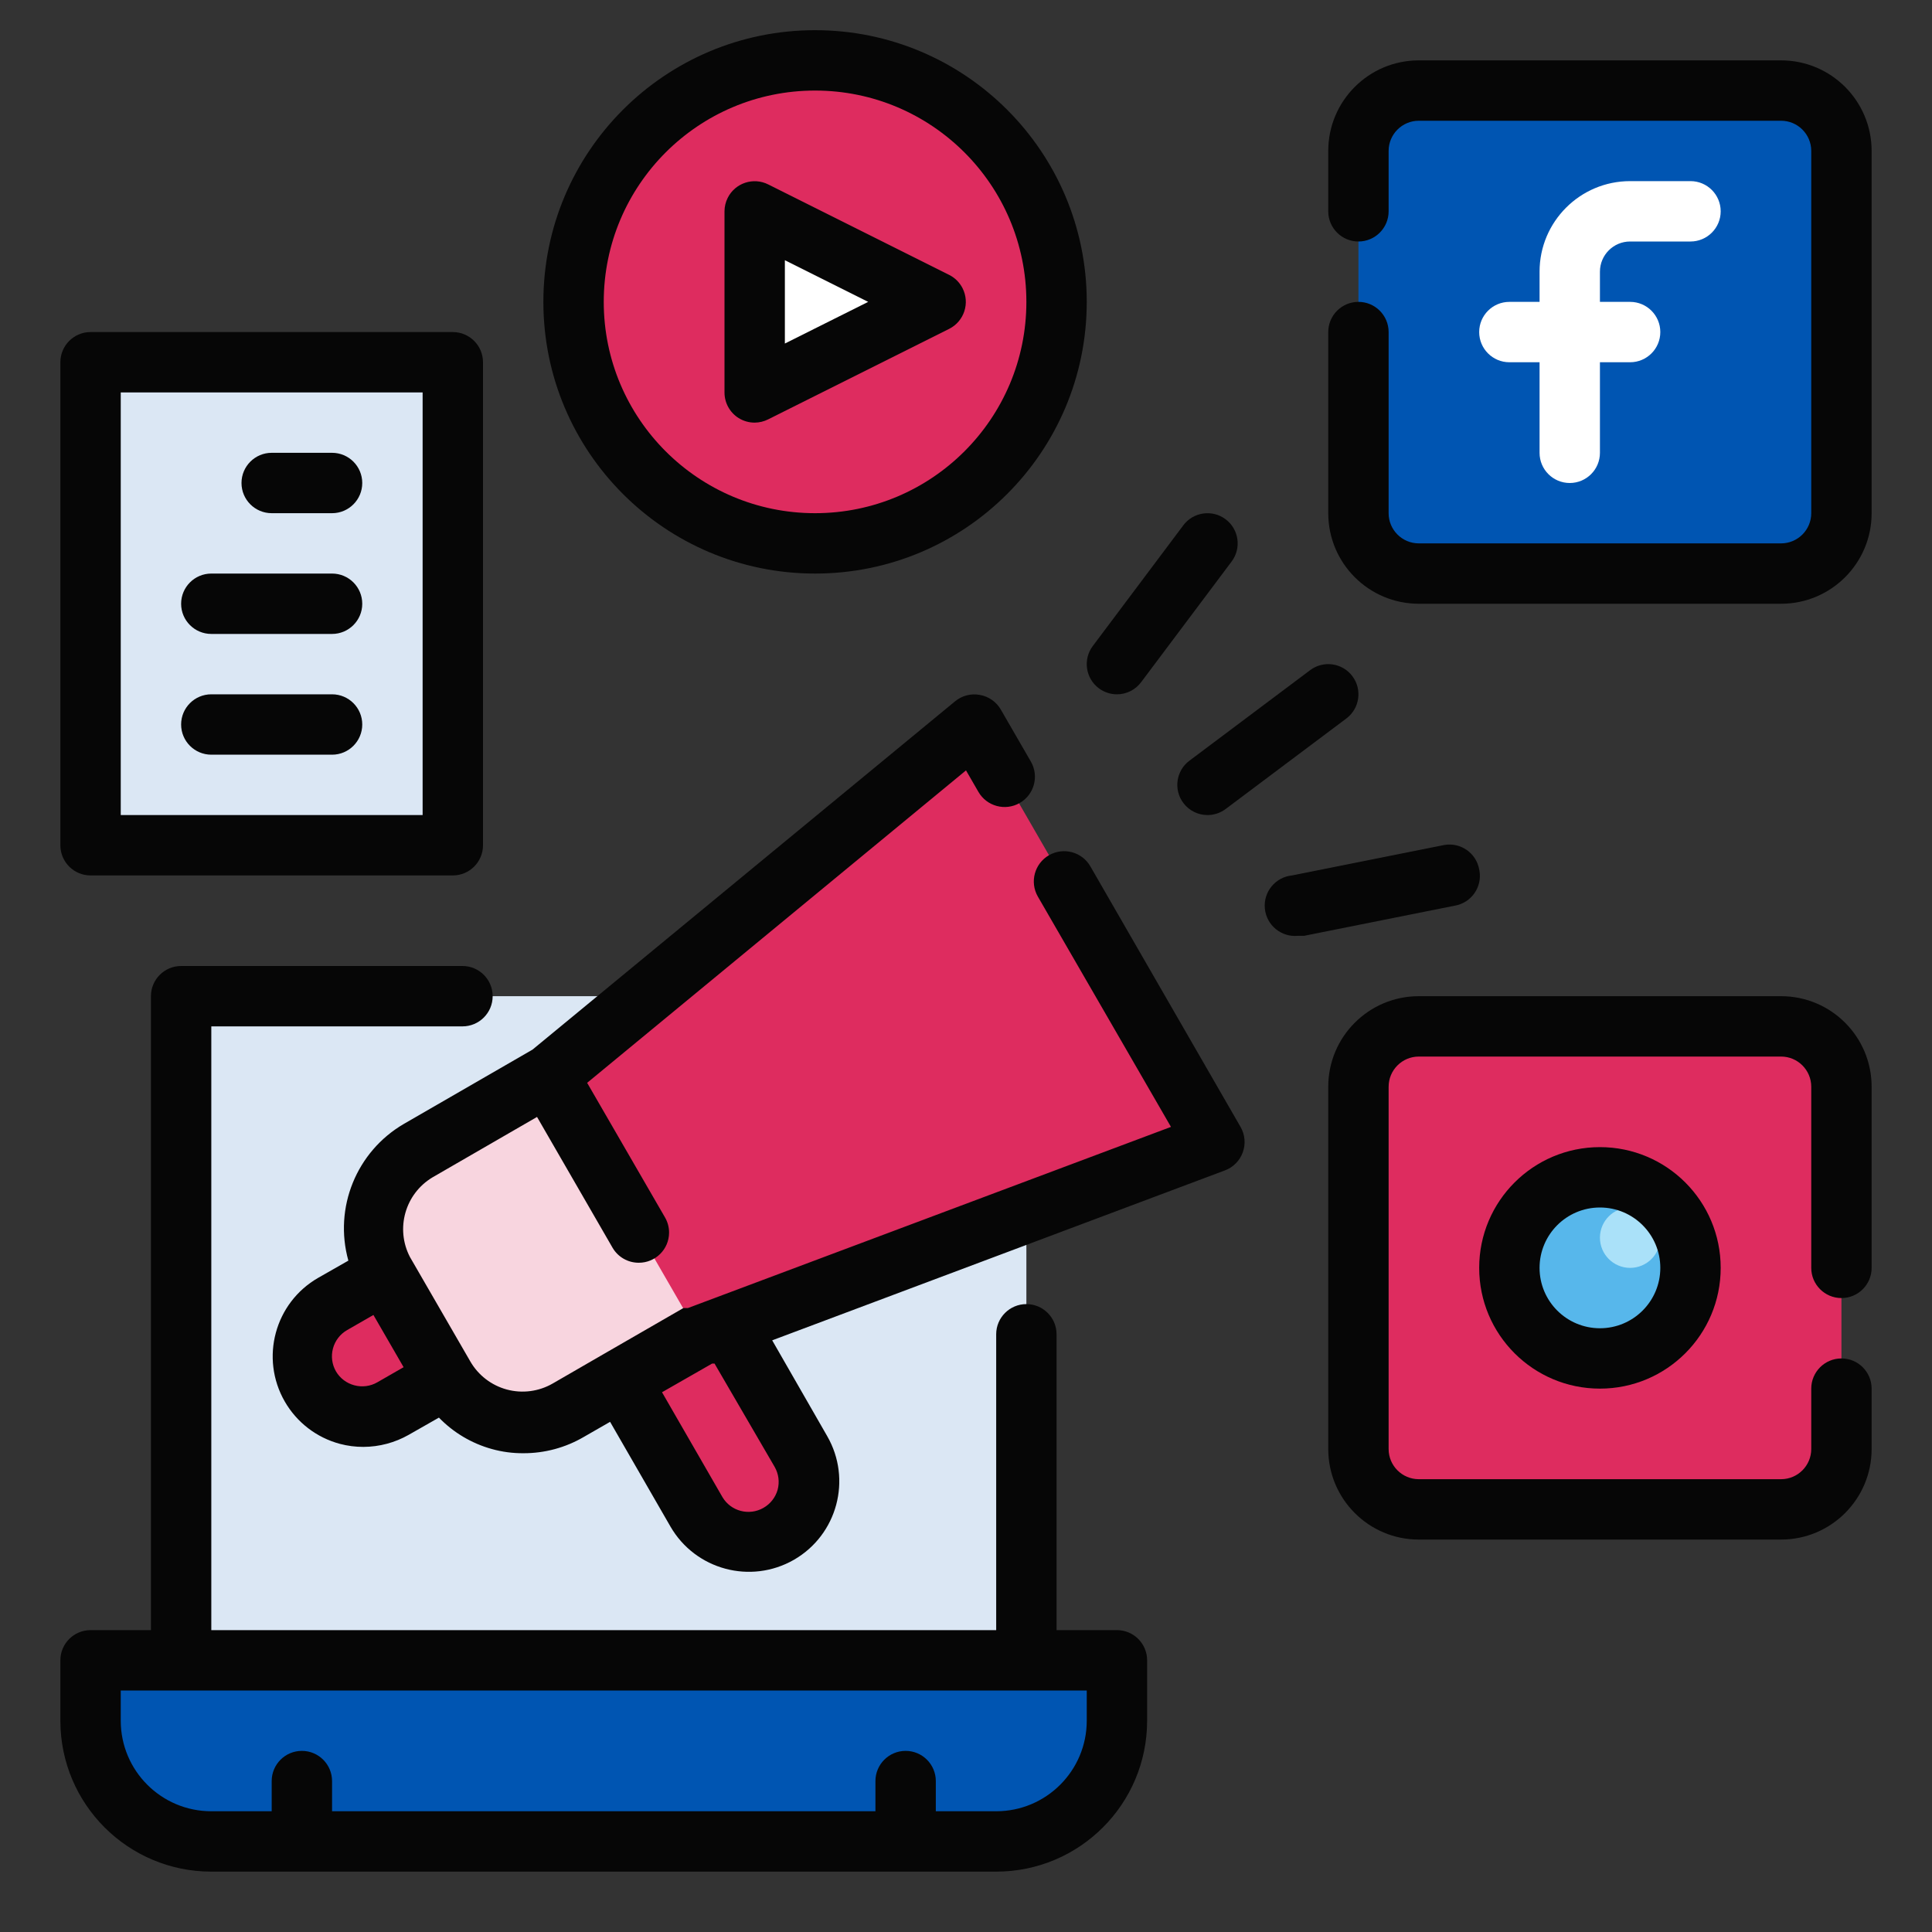 <svg xmlns="http://www.w3.org/2000/svg" id="uuid-3af981d6-5b3f-4736-9895-455c5904d934" width="512" height="512" viewBox="0 0 512 512"><rect x="0" y="0" width="512" height="512" fill="#333333" stroke="none"/><defs><style>.uuid-f84c429e-5c45-40b9-babf-10fd14a575a9{fill:#f8d5df;}.uuid-a9507eb6-74c6-4a69-8560-27963dcb4577{fill:#0055b2;}.uuid-576f11c8-c09a-4ddf-be35-03e530729055{fill:#060606;}.uuid-1d7a47db-63f8-4a5e-adc6-0d1216cc9260{fill:#fff;}.uuid-f46cc60c-662c-40c7-841d-f7448fa2a403{fill:#aae1f9;}.uuid-f60a5c94-49b1-4129-8964-fba56d211dfc{fill:#de2c5f;}.uuid-b938a2d5-b46e-4aa9-92a1-9d3bcddc6714{fill:#dbe7f4;}.uuid-4a736938-9c40-41bb-bd5f-9760326bf3c9{fill:#57b7eb;}</style></defs><path class="uuid-b938a2d5-b46e-4aa9-92a1-9d3bcddc6714" d="m48,264h224v176H48v-176Z"></path><path class="uuid-a9507eb6-74c6-4a69-8560-27963dcb4577" d="m24,440h272v16c0,17.673-14.327,32-32,32H56c-17.673,0-32-14.327-32-32v-16h0Z"></path><rect class="uuid-f60a5c94-49b1-4129-8964-fba56d211dfc" x="360" y="272" width="128" height="128" rx="16" ry="16"></rect><circle class="uuid-4a736938-9c40-41bb-bd5f-9760326bf3c9" cx="424" cy="336" r="24"></circle><circle class="uuid-f46cc60c-662c-40c7-841d-f7448fa2a403" cx="432" cy="328" r="8"></circle><path class="uuid-b938a2d5-b46e-4aa9-92a1-9d3bcddc6714" d="m24,96h96v128H24V96Z"></path><circle class="uuid-f60a5c94-49b1-4129-8964-fba56d211dfc" cx="216" cy="80" r="64"></circle><path class="uuid-1d7a47db-63f8-4a5e-adc6-0d1216cc9260" d="m200,104v-48l48,24-48,24Z"></path><rect class="uuid-a9507eb6-74c6-4a69-8560-27963dcb4577" x="360" y="24" width="128" height="128" rx="16" ry="16"></rect><path class="uuid-f60a5c94-49b1-4129-8964-fba56d211dfc" d="m152.497,345.323l27.712-16h0l32,55.424c4.418,7.652,1.796,17.438-5.856,21.856s-17.438,1.796-21.856-5.856l-32-55.424h0Z"></path><path class="uuid-f60a5c94-49b1-4129-8964-fba56d211dfc" d="m322,302.88l-136.72,51.2-40-69.28,112.72-92.8,64,110.88Z"></path><path class="uuid-f84c429e-5c45-40b9-babf-10fd14a575a9" d="m110.674,304.811l34.64-20h0l40,69.28h0l-34.64,20c-11.479,6.627-26.157,2.695-32.784-8.784l-16-27.712c-6.627-11.479-2.695-26.157,8.784-32.784Z"></path><path class="uuid-f60a5c94-49b1-4129-8964-fba56d211dfc" d="m87.976,345.579l13.856-8h0l16,27.712h0l-13.856,8c-7.652,4.418-17.438,1.796-21.856-5.856s-1.796-17.438,5.856-21.856Z"></path><path class="uuid-576f11c8-c09a-4ddf-be35-03e530729055" d="m296,432h-16v-78.4c0-4.418-3.582-8-8-8s-8,3.582-8,8v78.4H56v-160h66.56c4.418,0,8-3.582,8-8s-3.582-8-8-8H48c-4.418,0-8,3.582-8,8v168h-16c-4.418,0-8,3.582-8,8v16c0,22.091,17.909,40,40,40h208c22.091,0,40-17.909,40-40v-16c0-4.418-3.582-8-8-8Zm-8,24c0,13.255-10.745,24-24,24h-16v-8c0-4.418-3.582-8-8-8s-8,3.582-8,8v8H88v-8c0-4.418-3.582-8-8-8s-8,3.582-8,8v8h-16c-13.255,0-24-10.745-24-24v-8h256v8Z"></path><path class="uuid-1d7a47db-63f8-4a5e-adc6-0d1216cc9260" d="m432,64h16c4.418,0,8-3.582,8-8s-3.582-8-8-8h-16c-13.255,0-24,10.745-24,24v8h-8c-4.418,0-8,3.582-8,8s3.582,8,8,8h8v24c0,4.418,3.582,8,8,8s8-3.582,8-8v-24h8c4.418,0,8-3.582,8-8s-3.582-8-8-8h-8v-8c0-4.418,3.582-8,8-8Z"></path><path class="uuid-576f11c8-c09a-4ddf-be35-03e530729055" d="m472,16h-96c-13.255,0-24,10.745-24,24v16c0,4.418,3.582,8,8,8s8-3.582,8-8v-16c0-4.418,3.582-8,8-8h96c4.418,0,8,3.582,8,8v96c0,4.418-3.582,8-8,8h-96c-4.418,0-8-3.582-8-8v-48c0-4.418-3.582-8-8-8s-8,3.582-8,8v48c0,13.255,10.745,24,24,24h96c13.255,0,24-10.745,24-24V40c0-13.255-10.745-24-24-24Z"></path><path class="uuid-576f11c8-c09a-4ddf-be35-03e530729055" d="m392,336c0,17.673,14.327,32,32,32s32-14.327,32-32-14.327-32-32-32-32,14.327-32,32Zm48,0c0,8.836-7.163,16-16,16s-16-7.163-16-16,7.163-16,16-16,16,7.163,16,16Z"></path><path class="uuid-576f11c8-c09a-4ddf-be35-03e530729055" d="m472,264h-96c-13.255,0-24,10.745-24,24v96c0,13.255,10.745,24,24,24h96c13.255,0,24-10.745,24-24v-16c0-4.418-3.582-8-8-8s-8,3.582-8,8v16c0,4.418-3.582,8-8,8h-96c-4.418,0-8-3.582-8-8v-96c0-4.418,3.582-8,8-8h96c4.418,0,8,3.582,8,8v48c0,4.418,3.582,8,8,8s8-3.582,8-8v-48c0-13.255-10.745-24-24-24Z"></path><path class="uuid-576f11c8-c09a-4ddf-be35-03e530729055" d="m195.76,110.8c1.273.789,2.742,1.205,4.24,1.2,1.252-.007,2.485-.309,3.6-.88l48-24c3.932-2.015,5.487-6.835,3.472-10.768-.765-1.493-1.98-2.708-3.472-3.472l-48-24c-3.946-1.988-8.756-.402-10.744,3.544-.559,1.109-.852,2.334-.856,3.576v48c-.005,2.764,1.416,5.335,3.76,6.8Zm12.24-41.84l22.08,11.04-22.08,11.04v-22.08Z"></path><path class="uuid-576f11c8-c09a-4ddf-be35-03e530729055" d="m216,152c39.764,0,72-32.236,72-72S255.764,8,216,8s-72,32.236-72,72,32.236,72,72,72Zm0-128c30.928,0,56,25.072,56,56s-25.072,56-56,56-56-25.072-56-56,25.072-56,56-56Z"></path><path class="uuid-576f11c8-c09a-4ddf-be35-03e530729055" d="m296,184c2.518,0,4.889-1.185,6.4-3.2l24-32c2.648-3.537,1.927-8.551-1.61-11.199-3.533-2.645-8.539-1.929-11.19,1.599l-24,32c-2.651,3.535-1.935,8.549,1.6,11.2,1.385,1.039,3.069,1.6,4.8,1.6Z"></path><path class="uuid-576f11c8-c09a-4ddf-be35-03e530729055" d="m313.6,212.8c1.511,2.014,3.882,3.2,6.4,3.2,1.731,0,3.415-.561,4.8-1.6l32-24c3.535-2.651,4.251-7.665,1.6-11.2-2.651-3.535-7.665-4.251-11.2-1.6l-32,24c-3.535,2.651-4.251,7.665-1.6,11.2h0Z"></path><path class="uuid-576f11c8-c09a-4ddf-be35-03e530729055" d="m392,230.4c-.78-4.349-4.937-7.242-9.286-6.463-.105.019-.21.04-.314.063l-40,8c-4.418.442-7.642,4.382-7.2,8.8.442,4.418,4.382,7.642,8.8,7.2h1.6l40-8c4.349-.78,7.242-4.937,6.463-9.286-.019-.105-.04-.21-.063-.314Z"></path><path class="uuid-576f11c8-c09a-4ddf-be35-03e530729055" d="m24,232h96c4.418,0,8-3.582,8-8V96c0-4.418-3.582-8-8-8H24c-4.418,0-8,3.582-8,8v128c0,4.418,3.582,8,8,8Zm8-128h80v112H32v-112Z"></path><path class="uuid-576f11c8-c09a-4ddf-be35-03e530729055" d="m88,120h-16c-4.418,0-8,3.582-8,8s3.582,8,8,8h16c4.418,0,8-3.582,8-8s-3.582-8-8-8Z"></path><path class="uuid-576f11c8-c09a-4ddf-be35-03e530729055" d="m88,152h-32c-4.418,0-8,3.582-8,8s3.582,8,8,8h32c4.418,0,8-3.582,8-8s-3.582-8-8-8Z"></path><path class="uuid-576f11c8-c09a-4ddf-be35-03e530729055" d="m88,184h-32c-4.418,0-8,3.582-8,8s3.582,8,8,8h32c4.418,0,8-3.582,8-8s-3.582-8-8-8Z"></path><path class="uuid-576f11c8-c09a-4ddf-be35-03e530729055" d="m288.96,229.6c-2.209-3.844-7.116-5.169-10.96-2.96-3.844,2.209-5.169,7.116-2.96,10.96l35.28,61.04-128,48h-1.2l-20.8,12-13.84,8c-3.68,2.127-8.055,2.703-12.16,1.6-4.083-1.103-7.564-3.778-9.68-7.44l-16-27.68c-3.908-7.518-1.277-16.779,6-21.12l27.68-16,20,34.64c1.435,2.485,4.09,4.011,6.96,4,4.418.018,8.014-3.55,8.032-7.968.006-1.415-.364-2.806-1.072-4.032l-20.64-35.68,100.4-82.8,3.28,5.68c2.209,3.844,7.116,5.169,10.96,2.96,3.844-2.209,5.169-7.116,2.96-10.96l-8-13.84c-1.187-2.029-3.205-3.433-5.52-3.84-2.328-.439-4.73.176-6.56,1.68l-112,92.32-34.08,19.68c-12.578,7.326-18.627,22.218-14.72,36.24l-8,4.56c-11.494,6.601-15.461,21.27-8.861,32.764,3.183,5.543,8.445,9.587,14.621,11.236,2.036.539,4.134.808,6.24.8,4.209-.017,8.342-1.12,12-3.2l8-4.56c3.843,3.97,8.676,6.842,14,8.32,2.734.765,5.561,1.142,8.4,1.12,5.623.013,11.148-1.479,16-4.32l6.96-4,16,27.76c6.62,11.446,21.251,15.381,32.72,8.8,11.485-6.617,15.431-21.292,8.813-32.777l-.013-.023-14.56-25.36,120-45.04c2.203-.828,3.929-2.584,4.72-4.8.788-2.189.583-4.613-.56-6.64l-39.84-69.12Zm-188.96,136.72c-1.84,1.064-4.027,1.351-6.08.8-2.05-.532-3.804-1.856-4.88-3.68-1.064-1.84-1.351-4.027-.8-6.08.552-2.063,1.905-3.821,3.76-4.88l6.96-4,8,13.84-6.96,4Zm105.28,22.4c1.064,1.84,1.351,4.027.8,6.08-.571,2.034-1.922,3.759-3.76,4.8-3.803,2.185-8.656.9-10.88-2.88l-16-27.76,13.28-7.6h.64l15.92,27.36Z"></path></svg>